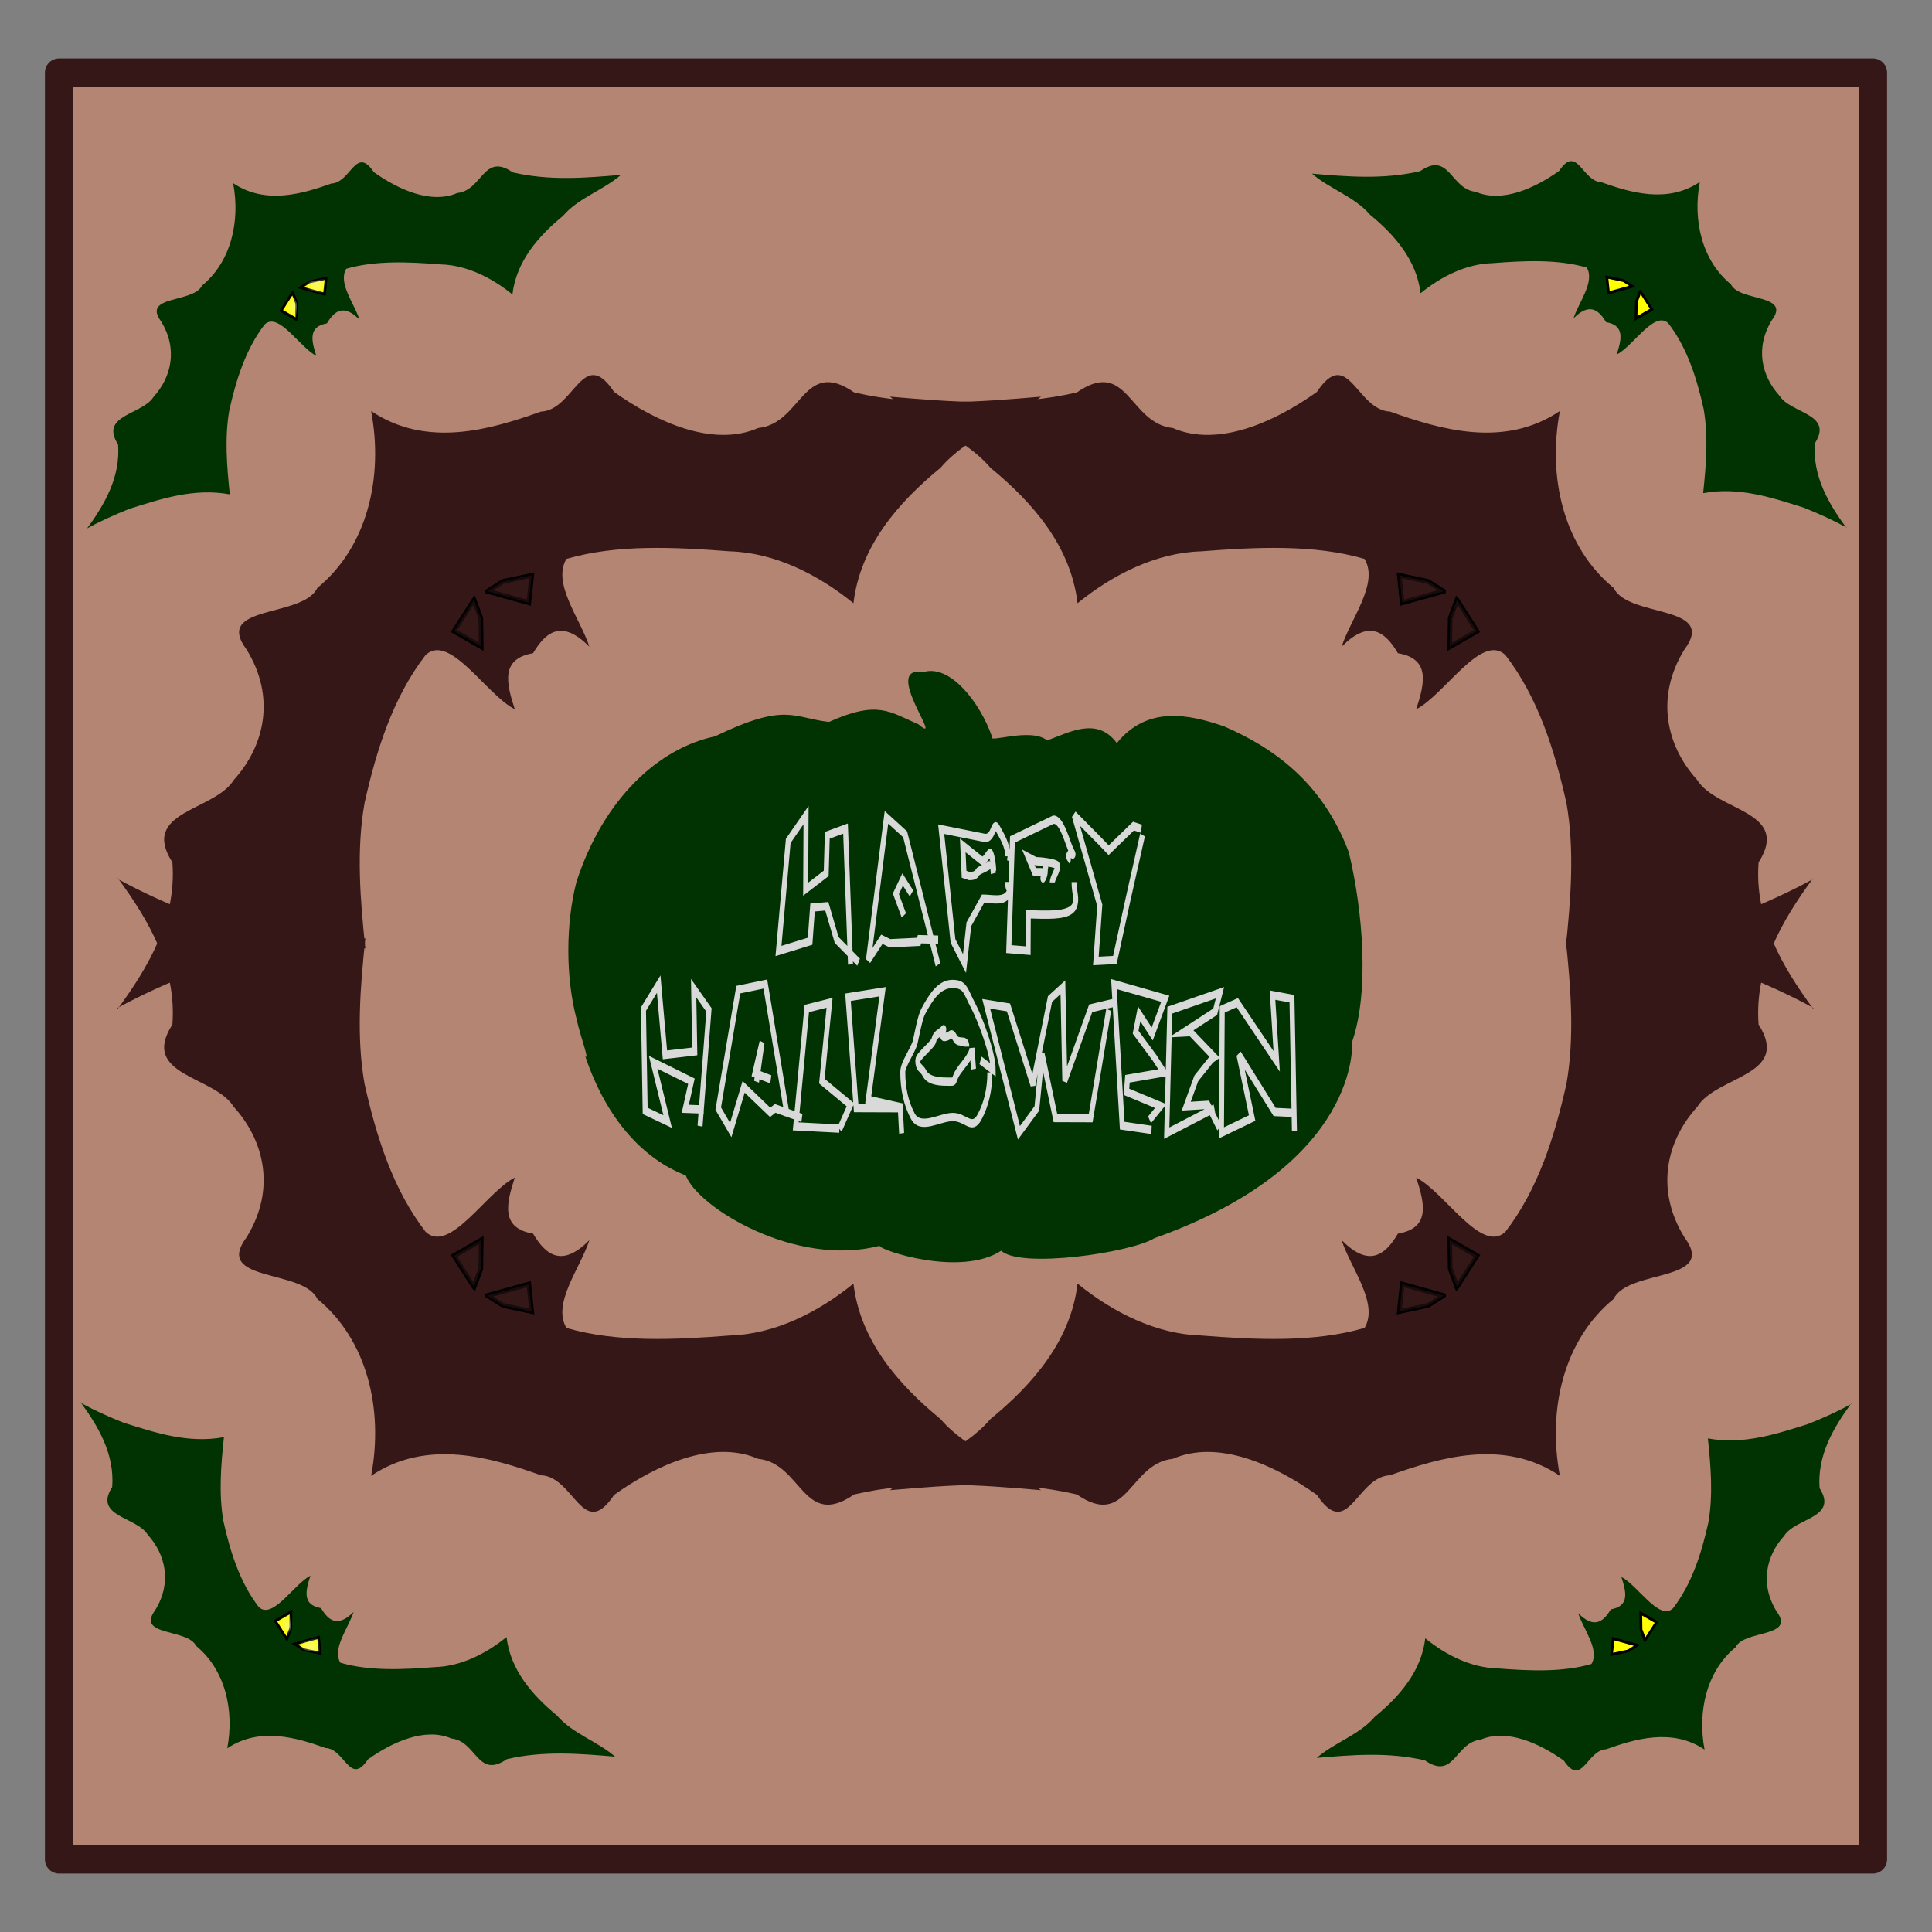 <?xml version="1.0" encoding="UTF-8"?>
<svg version="1.1" viewBox="0 0 600 600" xmlns="http://www.w3.org/2000/svg" xmlns:xlink="http://www.w3.org/1999/xlink">
<rect x="0" y="0" width="600" height="600" fill="#808080" stroke="none"/>
<defs>
<linearGradient id="c">
<stop stop-color="#ececec" offset="0"/>
<stop stop-color="#ececec" stop-opacity="0" offset="1"/>
</linearGradient>
<radialGradient id="b" cx="413.76" cy="581.84" r="11.214" gradientTransform="matrix(1,0,0,1.213,0,-123.73)" gradientUnits="userSpaceOnUse" xlink:href="#c"/>
<radialGradient id="a" cx="382.6" cy="585.53" r="11.182" gradientTransform="matrix(1 0 0 .931 0 40.542)" gradientUnits="userSpaceOnUse" xlink:href="#c"/>
</defs>
<rect x="18.366" y="22.557" width="563.27" height="554.89" fill="#ff8c62" fill-opacity=".421" fill-rule="evenodd" stroke="#351717" stroke-linecap="round" stroke-linejoin="round" stroke-width="8.822"/>
<g transform="matrix(.615 0 0 .615 110.06 115.95)">
<g transform="matrix(1.073 0 0 1.073 -37.074 -6.036)">
<g transform="translate(955.56 -7.573)">
<g transform="matrix(.93 0 0 1.54 -965.43 -1354.7)" fill="#003301" stroke="#fff">
<path d="m287.93 994.77c-18.25-1.24-21.688-6.094-57.725 4.419-27.959 3.513-56.286 18.714-70.095 44.529-5.321 12.446-5.673 28.993 0.276 42.274 1.566 4.562 6.633 12.646 4.175 10.877 10.744 19.371 29.517 31.506 50.891 36.48 6.105 9.79 55.622 28.202 98.096 21.508-0.211 1.27 40.836 9.678 61.518 1.505 9.789 5.54 65.725 0.609 77.563-3.83 105.06-22.583 100.02-60.001 100.02-60.001 8.741-15.22 5.568-39.774-1.646-57.881-13.497-21.838-39.239-32.267-63.069-38.506-17.735-3.704-38.845-6.457-54.354 5.087-9.956-8.159-23.968-3.281-35.198-0.818-8.76-4.099-30.454 1.08-27.981-1.175-5.901-10.216-21.149-22.324-34.855-19.67-21.609-2.251 11.689 23.205-2.334 15.933-14.58-3.782-20.438-7.476-45.282-0.731z" stroke-width="0"/>
<path d="m302.9 1068.2-11.073-6.791-4.997-10.302-7.209 0.377-1.251 10.305-15.995 2.984 4.943-33.646 9.008-7.881-0.188 22.636 10.387-4.824 0.556-11.642 9.221-2.053 2.531 41.518m30.839-21.695-4.464-4.275s-3.427 4.38-3.427 4.38l4.04 6.603m17.37 7.414-9.475-0.148s-0.346 0.811-0.346 0.811l-14.615 0.433-4.072-1.225-6.786 6.332 9.112-43.585 9.447 5.185 16.645 39.874m28.18-28.758c-3e-5 -1.407-0.693-4.419-1.516-5.262-0.824-0.843-2.454 2.232-4.436 2.232l-9.71-4.704s0.678 8.834 0.678 8.834l2.641 0.539c2.13 0 3.402-0.249 4.198-1.175 0.722-0.833 7.356-1.819 7.356-3.245l0.617 3.628m7.206 2.596c-3e-5 3.426 2.24 1.118 0.628 3.359-2.093 2.907-8.192 1.755-13.044 1.755 0 0-7.19 7.818-7.19 7.818l-2.193 12.003s-5.833-6.912-5.833-6.912l-5.984-34.145s22.327 2.697 22.327 2.697c4.463 0 3.989-5.506 6.304-2.895 2 2.241 5.058 5.001 5.058 8.482l-0.091-0.019m22.635 8.012c-3e-5 -1.407 3.418-4.323 2.594-5.165-0.824-0.843-8.982-1.342-10.964-1.342l-3.806-1.228 3.188 4.606 3.344-0.012c2.13 0 0.312 2.734 1.108 1.808 0.722-0.833 1.013-1.262 1.013-2.688l0.426-1.747m14.126 5.674c-3e-5 3.426 1.746 5.074 0.135 7.314-2.093 2.907-12.275 2.619-17.127 2.619l-6.195-0.109-0.086 11.124-9.771-0.488 1.842-33.507 20.766-6.05c4.463 0 7.027 7.249 9.342 9.86 2 2.241-1.873-1.217-1.873 2.265 0 0-0.381 0.391-0.381 0.391m37.986-7.833-7.337 19.667-6.668 18.533-9.617 0.303 1.974-17.013-12.925-27.558 12.924 7.885 4.497 2.841 12.576-7.372s3.999 0.806 3.999 0.806m-221.46 85.797-9.364-0.212s3.118-8.429 3.118-8.429l-19.356-5.785 7.33 18.117-11.382-3.267-0.869-31.113 7.717-7.626 3.16 21.622 15.088-1.064-0.566-19.324 7.75 6.647-4.514 35.514m28.605-13.568 2.777-12.083s-3.605 9.49-3.605 9.49l8.031 1.864m15.745 11.805-13.521-2.924-2.542 1.211-13.426-7.801-6.518 13.209s-6.33-6.549-6.33-6.549l10.141-36.362 13.702-1.709s11.038 40.111 11.038 40.111m26.399 4.068s-22.075-0.686-22.075-0.686l5.602-36.005 11.531-1.764-3.9 23.939 14.449 7.249s-5.466 7.459-5.466 7.459m30.55-6.419-22.183-0.047-4.136-33.87 17.508-1.691-7.261 33.023 16.201 2.213s0.705 8.046 0.705 8.046m32.964-26.498c-3e-5 -2.667-4.141-0.597-5.845-2.542-2.185-2.481-2.301-0.395-5.579-0.395-2.259 1e-4 1.045-3.413-0.788-2.144-1.833 1.268-3.741 1.116-4.519 3.227-0.444 1.204-8.045 4.813-8.045 6.054-1e-5 2.555 1.776 2.016 3.479 4.035 2.111 2.5 9.005 2.472 12.339 2.472 3.333 0 1.873 0.061 4.003-2.421 1.704-1.982 7.589-5.229 7.589-7.84l0.77 6.431m8.272 0.995c-4e-5 5.148-1.733 9.67-5.159 13.559-3.907 4.426-6.9 0.072-13.567 0.072-6.648 0-16.364 4.156-20.271-0.27-3.426-3.889-5.063-8.379-5.063-13.527 0-2.352 5.393-6.743 6.319-9.215 0.926-2.472 2.434-7.47 3.99-9.229 3.907-4.426 8.128-8.418 14.795-8.418 6.667 0 6.506 2.107 10.413 6.532 3.426 3.889 10.226 14.583 10.226 19.749l-6.412-2.933m64.865-15.438-9.12 33.102s-17.834-0.036-17.834-0.036l-6.738-19.513-2.661 16.565-9.066 7.451s-16.589-39.423-16.589-39.423l11.283 1.11 12.371 23.569 8.659-26.137 6.514-3.592 0.976 28.561 13.085-22.125 11.822-1.695m18.969 38.849-14.841-1.303-4.186-43.257 25.976 4.48-6.596 10.763-6.613-6.153-1.794 5.613 9.63 7.867 4.763 4.451-18.522 1.912-0.493 3.989s17.326 4.356 17.326 4.356l-5.648 4.204m32.815-3.475-24.129 7.553 1.559-37.583 25.394-5.329s-2.43 5.811-2.43 5.811l-16.127 6.341 3.627-0.117 12.118 7.626-1.373 0.59-7.803 5.919s-5.096 8.494-5.096 8.494 10.997-0.409 10.997-0.409 5.761 7.021 5.761 7.021m37.625-4.566-9.621-0.268-18.084-17.566 6.685 19.409-15.538 4.533 0.404-37.74 7.631-2.048 19.924 17.936-2.121-20.242 9.846 1.097 1.245 40.351" stroke="#d9d9d9" stroke-width="2.531"/>
</g>
</g>
<g transform="translate(63.473 20.714)">
<g transform="translate(-21.019)" fill="#351717">
<g transform="matrix(1 0 0 -1 0 506.39)">
<g transform="matrix(-.42 -.658 .598 -.382 326.73 570.26)" fill="#351717" fill-rule="evenodd">
<path d="m66.47 635.12c31.273-2.24 64.65-0.91 92.03 21.71 15.5 36.76 39.6-5.25 61.69-4.89 27.24-5.14 55.79 5.83 70.49 39.29 12.12 35.16 34.24-20.26 54.31-17.49 36.96-13.33 77.6 2.29 107.33 33.05-0.98-44.7 29.7-73.64 54.84-95.15 11.52-18.19 47.35 0.27 33.71-33.89-1.58-34.38 3.79-75.17 28.43-93.4 16.5-22.91 50.53 0.17 49.25-40.95 13.06-40.76 36.12-73.83 58.47-105.97-23.56 7.7-44.18 27.05-68.69 30.77-31.55 11.33-65.97 16.94-97.12 0.37 3.19 30.34 0.02 62.34-13.74 87.58-15.81 32.57-33.14 65.86-56.91 88.69-17.21-0.61-25.88-29.18-37.15-44.16 4.95 24.16-5.38 29.81-21.59 29.16-13.32 16.19-23.77 4.47-34.39-9.78-1.89 21.05 17.87 63.9-1.42 69.2-32.15 3.15-64.44-6.47-95.11-18.73-26.39-12.06-50.33-31.93-73.51-52.31-14.42 38.97-42.9 63.9-68.8 87.9-13.547 10.74-27.438 20.74-41.799 29.41"/>
<g transform="translate(-4,-18)">
<path d="m402.54 595.44 10-5.17 12.43-13.88-14.84-8.15-7.59 27.2z" stroke="#000" stroke-width="2.98px"/>
<path d="m402.54 595.44 10-5.17 12.43-13.88-14.84-8.15-7.59 27.2z" opacity=".481"/>
</g>
<g transform="translate(-4,-14)">
<path d="m393.78 595.94-7.15-10.41-14.32-10.4-0.89 20.81h22.36z" stroke="#000" stroke-width="2.98px"/>
<path d="m393.78 595.94-7.15-10.41-14.32-10.4-0.89 20.81h22.36z" opacity=".481"/>
</g>
</g>
</g>
<g transform="matrix(-1 0 0 -1 559.39 506.39)">
<g transform="matrix(-.42 -.658 .598 -.382 326.73 570.26)" fill="#351717" fill-rule="evenodd">
<path d="m66.47 635.12c31.273-2.24 64.65-0.91 92.03 21.71 15.5 36.76 39.6-5.25 61.69-4.89 27.24-5.14 55.79 5.83 70.49 39.29 12.12 35.16 34.24-20.26 54.31-17.49 36.96-13.33 77.6 2.29 107.33 33.05-0.98-44.7 29.7-73.64 54.84-95.15 11.52-18.19 47.35 0.27 33.71-33.89-1.58-34.38 3.79-75.17 28.43-93.4 16.5-22.91 50.53 0.17 49.25-40.95 13.06-40.76 36.12-73.83 58.47-105.97-23.56 7.7-44.18 27.05-68.69 30.77-31.55 11.33-65.97 16.94-97.12 0.37 3.19 30.34 0.02 62.34-13.74 87.58-15.81 32.57-33.14 65.86-56.91 88.69-17.21-0.61-25.88-29.18-37.15-44.16 4.95 24.16-5.38 29.81-21.59 29.16-13.32 16.19-23.77 4.47-34.39-9.78-1.89 21.05 17.87 63.9-1.42 69.2-32.15 3.15-64.44-6.47-95.11-18.73-26.39-12.06-50.33-31.93-73.51-52.31-14.42 38.97-42.9 63.9-68.8 87.9-13.547 10.74-27.438 20.74-41.799 29.41"/>
<g transform="translate(-4,-18)">
<path d="m402.54 595.44 10-5.17 12.43-13.88-14.84-8.15-7.59 27.2z" stroke="#000" stroke-width="2.98px"/>
<path d="m402.54 595.44 10-5.17 12.43-13.88-14.84-8.15-7.59 27.2z" opacity=".481"/>
</g>
<g transform="translate(-4,-14)">
<path d="m393.78 595.94-7.15-10.41-14.32-10.4-0.89 20.81h22.36z" stroke="#000" stroke-width="2.98px"/>
<path d="m393.78 595.94-7.15-10.41-14.32-10.4-0.89 20.81h22.36z" opacity=".481"/>
</g>
</g>
</g>
<g transform="matrix(-.42 -.658 .598 -.382 326.73 570.26)" fill="#351717" fill-rule="evenodd">
<path d="m66.47 635.12c31.273-2.24 64.65-0.91 92.03 21.71 15.5 36.76 39.6-5.25 61.69-4.89 27.24-5.14 55.79 5.83 70.49 39.29 12.12 35.16 34.24-20.26 54.31-17.49 36.96-13.33 77.6 2.29 107.33 33.05-0.98-44.7 29.7-73.64 54.84-95.15 11.52-18.19 47.35 0.27 33.71-33.89-1.58-34.38 3.79-75.17 28.43-93.4 16.5-22.91 50.53 0.17 49.25-40.95 13.06-40.76 36.12-73.83 58.47-105.97-23.56 7.7-44.18 27.05-68.69 30.77-31.55 11.33-65.97 16.94-97.12 0.37 3.19 30.34 0.02 62.34-13.74 87.58-15.81 32.57-33.14 65.86-56.91 88.69-17.21-0.61-25.88-29.18-37.15-44.16 4.95 24.16-5.38 29.81-21.59 29.16-13.32 16.19-23.77 4.47-34.39-9.78-1.89 21.05 17.87 63.9-1.42 69.2-32.15 3.15-64.44-6.47-95.11-18.73-26.39-12.06-50.33-31.93-73.51-52.31-14.42 38.97-42.9 63.9-68.8 87.9-13.547 10.74-27.438 20.74-41.799 29.41"/>
<g transform="translate(-4,-18)">
<path d="m402.54 595.44 10-5.17 12.43-13.88-14.84-8.15-7.59 27.2z" stroke="#000" stroke-width="2.98px"/>
<path d="m402.54 595.44 10-5.17 12.43-13.88-14.84-8.15-7.59 27.2z" opacity=".481"/>
</g>
<g transform="translate(-4,-14)">
<path d="m393.78 595.94-7.15-10.41-14.32-10.4-0.89 20.81h22.36z" stroke="#000" stroke-width="2.98px"/>
<path d="m393.78 595.94-7.15-10.41-14.32-10.4-0.89 20.81h22.36z" opacity=".481"/>
</g>
</g>
<g transform="matrix(-1 0 0 1 559.39 0)">
<g transform="matrix(-.42 -.658 .598 -.382 326.73 570.26)" fill="#351717" fill-rule="evenodd">
<path d="m66.47 635.12c31.273-2.24 64.65-0.91 92.03 21.71 15.5 36.76 39.6-5.25 61.69-4.89 27.24-5.14 55.79 5.83 70.49 39.29 12.12 35.16 34.24-20.26 54.31-17.49 36.96-13.33 77.6 2.29 107.33 33.05-0.98-44.7 29.7-73.64 54.84-95.15 11.52-18.19 47.35 0.27 33.71-33.89-1.58-34.38 3.79-75.17 28.43-93.4 16.5-22.91 50.53 0.17 49.25-40.95 13.06-40.76 36.12-73.83 58.47-105.97-23.56 7.7-44.18 27.05-68.69 30.77-31.55 11.33-65.97 16.94-97.12 0.37 3.19 30.34 0.02 62.34-13.74 87.58-15.81 32.57-33.14 65.86-56.91 88.69-17.21-0.61-25.88-29.18-37.15-44.16 4.95 24.16-5.38 29.81-21.59 29.16-13.32 16.19-23.77 4.47-34.39-9.78-1.89 21.05 17.87 63.9-1.42 69.2-32.15 3.15-64.44-6.47-95.11-18.73-26.39-12.06-50.33-31.93-73.51-52.31-14.42 38.97-42.9 63.9-68.8 87.9-13.547 10.74-27.438 20.74-41.799 29.41"/>
<g transform="translate(-4,-18)">
<path d="m402.54 595.44 10-5.17 12.43-13.88-14.84-8.15-7.59 27.2z" stroke="#000" stroke-width="2.98px"/>
<path d="m402.54 595.44 10-5.17 12.43-13.88-14.84-8.15-7.59 27.2z" opacity=".481"/>
</g>
<g transform="translate(-4,-14)">
<path d="m393.78 595.94-7.15-10.41-14.32-10.4-0.89 20.81h22.36z" stroke="#000" stroke-width="2.98px"/>
<path d="m393.78 595.94-7.15-10.41-14.32-10.4-0.89 20.81h22.36z" opacity=".481"/>
</g>
</g>
</g>
</g>
<g transform="matrix(-.579 0 0 .579 237.92 -106.12)">
<g transform="matrix(-.42 -.658 .598 -.382 326.73 570.26)" fill-rule="evenodd">
<path d="m66.47 635.12c31.273-2.24 64.65-0.91 92.03 21.71 15.5 36.76 39.6-5.25 61.69-4.89 27.24-5.14 55.79 5.83 70.49 39.29 12.12 35.16 34.24-20.26 54.31-17.49 36.96-13.33 77.6 2.29 107.33 33.05-0.98-44.7 29.7-73.64 54.84-95.15 11.52-18.19 47.35 0.27 33.71-33.89-1.58-34.38 3.79-75.17 28.43-93.4 16.5-22.91 50.53 0.17 49.25-40.95 13.06-40.76 36.12-73.83 58.47-105.97-23.56 7.7-44.18 27.05-68.69 30.77-31.55 11.33-65.97 16.94-97.12 0.37 3.19 30.34 0.02 62.34-13.74 87.58-15.81 32.57-33.14 65.86-56.91 88.69-17.21-0.61-25.88-29.18-37.15-44.16 4.95 24.16-5.38 29.81-21.59 29.16-13.32 16.19-23.77 4.47-34.39-9.78-1.89 21.05 17.87 63.9-1.42 69.2-32.15 3.15-64.44-6.47-95.11-18.73-26.39-12.06-50.33-31.93-73.51-52.31-14.42 38.97-42.9 63.9-68.8 87.9-13.547 10.74-27.438 20.74-41.799 29.41" fill="#003301"/>
<g transform="translate(-4,-18)">
<path d="m402.54 595.44 10-5.17 12.43-13.88-14.84-8.15-7.59 27.2z" fill="#ff0" stroke="#000" stroke-width="2.98px"/>
<path d="m402.54 595.44 10-5.17 12.43-13.88-14.84-8.15-7.59 27.2z" fill="url(#b)" opacity=".481"/>
</g>
<g transform="translate(-4,-14)">
<path d="m393.78 595.94-7.15-10.41-14.32-10.4-0.89 20.81h22.36z" fill="#ff0" stroke="#000" stroke-width="2.98px"/>
<path d="m393.78 595.94-7.15-10.41-14.32-10.4-0.89 20.81h22.36z" fill="url(#a)" opacity=".481"/>
</g>
</g>
</g>
<g transform="matrix(.579 0 0 .579 280.36 -106.7)">
<g transform="matrix(-.42 -.658 .598 -.382 326.73 570.26)" fill-rule="evenodd">
<path d="m66.47 635.12c31.273-2.24 64.65-0.91 92.03 21.71 15.5 36.76 39.6-5.25 61.69-4.89 27.24-5.14 55.79 5.83 70.49 39.29 12.12 35.16 34.24-20.26 54.31-17.49 36.96-13.33 77.6 2.29 107.33 33.05-0.98-44.7 29.7-73.64 54.84-95.15 11.52-18.19 47.35 0.27 33.71-33.89-1.58-34.38 3.79-75.17 28.43-93.4 16.5-22.91 50.53 0.17 49.25-40.95 13.06-40.76 36.12-73.83 58.47-105.97-23.56 7.7-44.18 27.05-68.69 30.77-31.55 11.33-65.97 16.94-97.12 0.37 3.19 30.34 0.02 62.34-13.74 87.58-15.81 32.57-33.14 65.86-56.91 88.69-17.21-0.61-25.88-29.18-37.15-44.16 4.95 24.16-5.38 29.81-21.59 29.16-13.32 16.19-23.77 4.47-34.39-9.78-1.89 21.05 17.87 63.9-1.42 69.2-32.15 3.15-64.44-6.47-95.11-18.73-26.39-12.06-50.33-31.93-73.51-52.31-14.42 38.97-42.9 63.9-68.8 87.9-13.547 10.74-27.438 20.74-41.799 29.41" fill="#003301"/>
<g transform="translate(-4,-18)">
<path d="m402.54 595.44 10-5.17 12.43-13.88-14.84-8.15-7.59 27.2z" fill="#ff0" stroke="#000" stroke-width="2.98px"/>
<path d="m402.54 595.44 10-5.17 12.43-13.88-14.84-8.15-7.59 27.2z" fill="url(#b)" opacity=".481"/>
</g>
<g transform="translate(-4,-14)">
<path d="m393.78 595.94-7.15-10.41-14.32-10.4-0.89 20.81h22.36z" fill="#ff0" stroke="#000" stroke-width="2.98px"/>
<path d="m393.78 595.94-7.15-10.41-14.32-10.4-0.89 20.81h22.36z" fill="url(#a)" opacity=".481"/>
</g>
</g>
</g>
<g transform="matrix(-.579 0 0 -.579 235.15 633.53)">
<g transform="matrix(-.42 -.658 .598 -.382 326.73 570.26)" fill-rule="evenodd">
<path d="m66.47 635.12c31.273-2.24 64.65-0.91 92.03 21.71 15.5 36.76 39.6-5.25 61.69-4.89 27.24-5.14 55.79 5.83 70.49 39.29 12.12 35.16 34.24-20.26 54.31-17.49 36.96-13.33 77.6 2.29 107.33 33.05-0.98-44.7 29.7-73.64 54.84-95.15 11.52-18.19 47.35 0.27 33.71-33.89-1.58-34.38 3.79-75.17 28.43-93.4 16.5-22.91 50.53 0.17 49.25-40.95 13.06-40.76 36.12-73.83 58.47-105.97-23.56 7.7-44.18 27.05-68.69 30.77-31.55 11.33-65.97 16.94-97.12 0.37 3.19 30.34 0.02 62.34-13.74 87.58-15.81 32.57-33.14 65.86-56.91 88.69-17.21-0.61-25.88-29.18-37.15-44.16 4.95 24.16-5.38 29.81-21.59 29.16-13.32 16.19-23.77 4.47-34.39-9.78-1.89 21.05 17.87 63.9-1.42 69.2-32.15 3.15-64.44-6.47-95.11-18.73-26.39-12.06-50.33-31.93-73.51-52.31-14.42 38.97-42.9 63.9-68.8 87.9-13.547 10.74-27.438 20.74-41.799 29.41" fill="#003301"/>
<g transform="translate(-4,-18)">
<path d="m402.54 595.44 10-5.17 12.43-13.88-14.84-8.15-7.59 27.2z" fill="#ff0" stroke="#000" stroke-width="2.98px"/>
<path d="m402.54 595.44 10-5.17 12.43-13.88-14.84-8.15-7.59 27.2z" fill="url(#b)" opacity=".481"/>
</g>
<g transform="translate(-4,-14)">
<path d="m393.78 595.94-7.15-10.41-14.32-10.4-0.89 20.81h22.36z" fill="#ff0" stroke="#000" stroke-width="2.98px"/>
<path d="m393.78 595.94-7.15-10.41-14.32-10.4-0.89 20.81h22.36z" fill="url(#a)" opacity=".481"/>
</g>
</g>
</g>
<g transform="matrix(.579 0 0 -.579 282.58 634.12)">
<g transform="matrix(-.42 -.658 .598 -.382 326.73 570.26)" fill-rule="evenodd">
<path d="m66.47 635.12c31.273-2.24 64.65-0.91 92.03 21.71 15.5 36.76 39.6-5.25 61.69-4.89 27.24-5.14 55.79 5.83 70.49 39.29 12.12 35.16 34.24-20.26 54.31-17.49 36.96-13.33 77.6 2.29 107.33 33.05-0.98-44.7 29.7-73.64 54.84-95.15 11.52-18.19 47.35 0.27 33.71-33.89-1.58-34.38 3.79-75.17 28.43-93.4 16.5-22.91 50.53 0.17 49.25-40.95 13.06-40.76 36.12-73.83 58.47-105.97-23.56 7.7-44.18 27.05-68.69 30.77-31.55 11.33-65.97 16.94-97.12 0.37 3.19 30.34 0.02 62.34-13.74 87.58-15.81 32.57-33.14 65.86-56.91 88.69-17.21-0.61-25.88-29.18-37.15-44.16 4.95 24.16-5.38 29.81-21.59 29.16-13.32 16.19-23.77 4.47-34.39-9.78-1.89 21.05 17.87 63.9-1.42 69.2-32.15 3.15-64.44-6.47-95.11-18.73-26.39-12.06-50.33-31.93-73.51-52.31-14.42 38.97-42.9 63.9-68.8 87.9-13.547 10.74-27.438 20.74-41.799 29.41" fill="#003301"/>
<g transform="translate(-4,-18)">
<path d="m402.54 595.44 10-5.17 12.43-13.88-14.84-8.15-7.59 27.2z" fill="#ff0" stroke="#000" stroke-width="2.98px"/>
<path d="m402.54 595.44 10-5.17 12.43-13.88-14.84-8.15-7.59 27.2z" fill="url(#b)" opacity=".481"/>
</g>
<g transform="translate(-4,-14)">
<path d="m393.78 595.94-7.15-10.41-14.32-10.4-0.89 20.81h22.36z" fill="#ff0" stroke="#000" stroke-width="2.98px"/>
<path d="m393.78 595.94-7.15-10.41-14.32-10.4-0.89 20.81h22.36z" fill="url(#a)" opacity=".481"/>
</g>
</g>
</g>
</g>
</g>
</g>
</svg>
